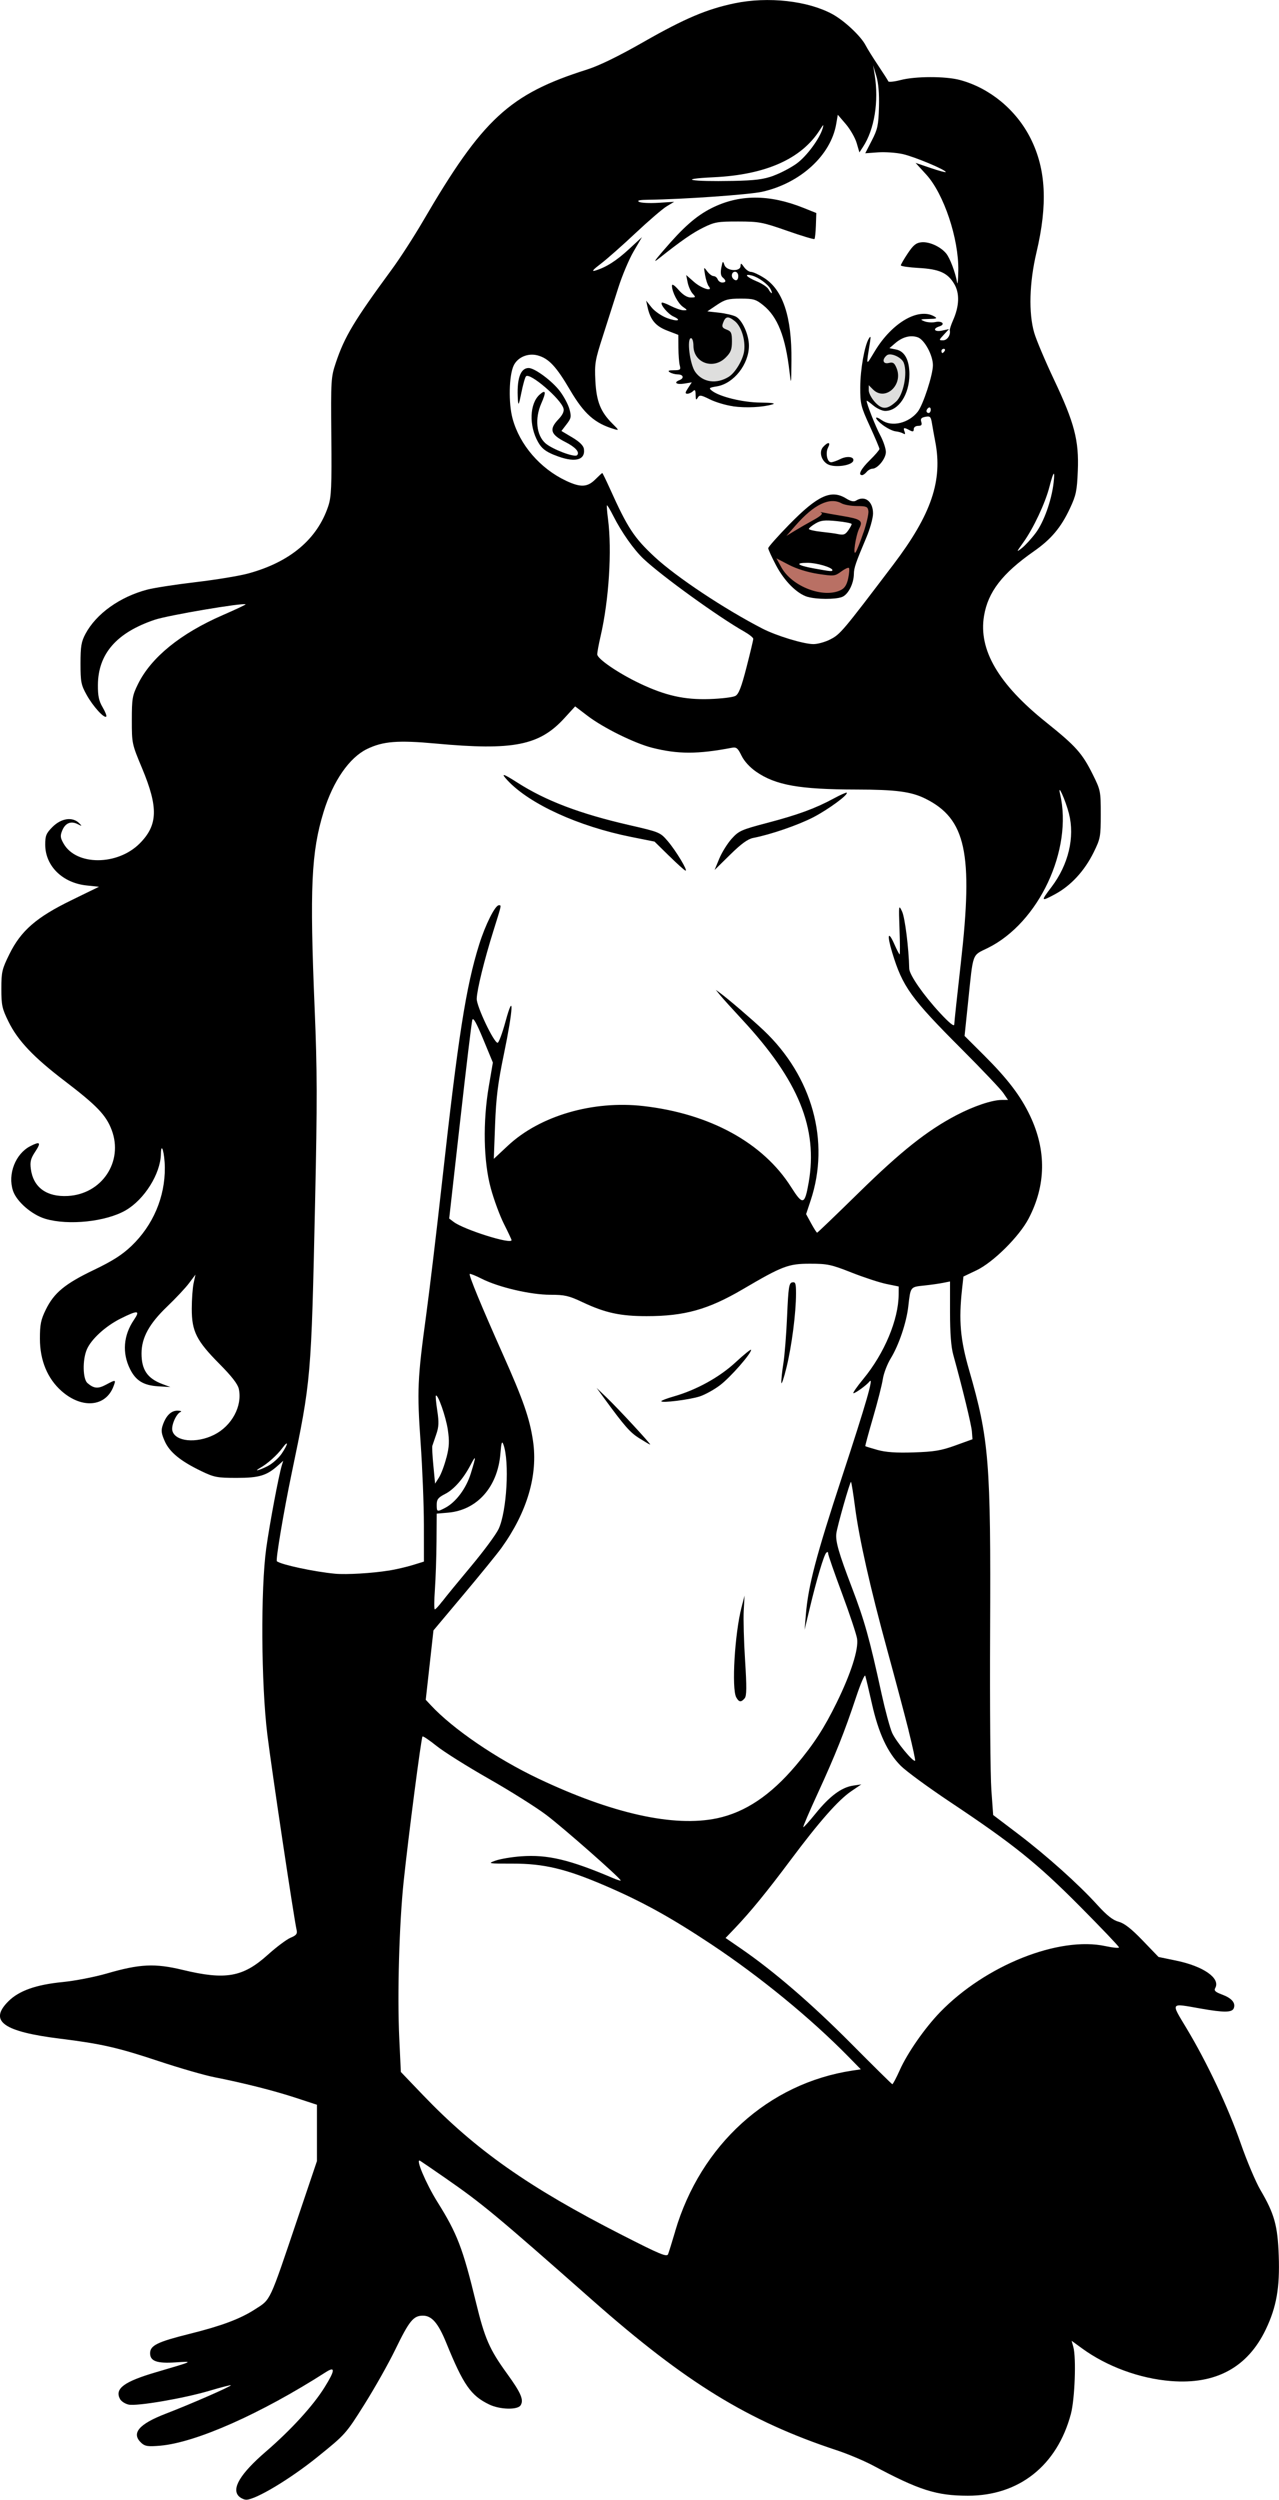 <?xml version="1.0" encoding="UTF-8" standalone="no"?>
<!-- Created with Inkscape (http://www.inkscape.org/) -->

<svg
   width="33.094mm"
   height="64.635mm"
   viewBox="0 0 33.094 64.635"
   version="1.1"
   id="svg5"
   xml:space="preserve"
   inkscape:version="1.2 (dc2aedaf03, 2022-05-15)"
   sodipodi:docname="Cartoon pin-up c.svg"
   xmlns:inkscape="http://www.inkscape.org/namespaces/inkscape"
   xmlns:sodipodi="http://sodipodi.sourceforge.net/DTD/sodipodi-0.dtd"
   xmlns="http://www.w3.org/2000/svg"
   xmlns:svg="http://www.w3.org/2000/svg"
   xmlns:rdf="http://www.w3.org/1999/02/22-rdf-syntax-ns#"
   xmlns:cc="http://creativecommons.org/ns#"
   xmlns:dc="http://purl.org/dc/elements/1.1/"><title
     id="title3614">Cartoon pin-up</title><sodipodi:namedview
     id="namedview7"
     pagecolor="#ffffff"
     bordercolor="#666666"
     borderopacity="1.0"
     inkscape:showpageshadow="2"
     inkscape:pageopacity="0.0"
     inkscape:pagecheckerboard="0"
     inkscape:deskcolor="#d1d1d1"
     inkscape:document-units="mm"
     showgrid="false"
     inkscape:zoom="0.53144145"
     inkscape:cx="743.26155"
     inkscape:cy="474.18205"
     inkscape:window-width="1920"
     inkscape:window-height="1009"
     inkscape:window-x="1912"
     inkscape:window-y="-8"
     inkscape:window-maximized="1"
     inkscape:current-layer="layer1" /><defs
     id="defs2" /><g
     inkscape:label="Lager 1"
     inkscape:groupmode="layer"
     id="layer1"
     transform="translate(92.3,1.885)"><path
       id="path387"
       style="fill:#b97064;fill-opacity:1;stroke:none;stroke-width:0.055px;stroke-linecap:butt;stroke-linejoin:miter;stroke-opacity:1"
       d="m -70.877,10.981 -0.525,0.313 -0.681,0.7 0.11,0.147 1.012,-0.69 0.838,0.193 -0.212,0.819 0.175,0.129 0.405,-1.27 -0.129,-0.193 -0.414,-0.009 z m -1.454,1.463 0.359,0.644 0.543,0.387 0.506,0.064 0.469,-0.074 0.193,-0.331 v -0.423 l -0.157,-0.055 -0.276,0.285 -0.506,-0.064 -0.525,-0.147 z" /><path
       id="path2307"
       style="fill:#dededd;fill-opacity:1;stroke:none;stroke-width:0.139"
       d="m -73.638,6.269 c -0.402,-5.73e-5 -0.884,0.362 -0.884,0.865 1.6e-5,0.503 0.326,0.911 0.727,0.911 0.402,-1.76e-5 0.81,-0.463 0.81,-0.966 -1.6e-5,-0.503 -0.252,-0.81 -0.653,-0.81 z m 4.32,0.911 c -0.251,0.001 -0.584,0.386 -0.583,0.825 5.43e-4,0.439 0.306,0.703 0.557,0.702 0.255,-0.118 0.552,-0.53 0.55,-0.865 -0.001,-0.376 -0.174,-0.637 -0.525,-0.663 z"
       sodipodi:nodetypes="ccccccccsc" /><path
       style="fill:#000000;stroke-width:0.055"
       d="m -86.119,62.659 c -0.197,-0.197 0.038,-0.587 0.696,-1.154 0.652,-0.562 1.225,-1.188 1.521,-1.664 0.273,-0.438 0.283,-0.553 0.035,-0.394 -1.684,1.078 -3.36,1.822 -4.287,1.903 -0.313,0.027 -0.392,0.016 -0.484,-0.067 -0.277,-0.25 -0.076,-0.491 0.637,-0.764 0.613,-0.235 1.699,-0.709 1.675,-0.732 -0.009,-0.009 -0.256,0.054 -0.548,0.141 -0.668,0.199 -1.884,0.407 -2.1,0.359 -0.09,-0.02 -0.189,-0.085 -0.221,-0.144 -0.143,-0.267 0.104,-0.45 0.934,-0.693 0.987,-0.29 0.978,-0.285 0.505,-0.254 -0.484,0.032 -0.66,-0.031 -0.66,-0.236 0,-0.201 0.188,-0.294 1.019,-0.501 0.835,-0.208 1.307,-0.385 1.696,-0.635 0.413,-0.265 0.36,-0.152 1.109,-2.372 l 0.493,-1.461 v -0.728 -0.728 l -0.54,-0.177 c -0.573,-0.188 -1.344,-0.383 -2.117,-0.536 -0.259,-0.051 -0.906,-0.238 -1.439,-0.415 -1.052,-0.35 -1.488,-0.449 -2.546,-0.58 -1.479,-0.183 -1.856,-0.455 -1.342,-0.967 0.276,-0.275 0.716,-0.43 1.41,-0.498 0.313,-0.031 0.823,-0.13 1.134,-0.22 0.857,-0.249 1.246,-0.268 1.97,-0.093 1.107,0.267 1.556,0.187 2.198,-0.391 0.222,-0.2 0.487,-0.398 0.589,-0.441 0.149,-0.062 0.18,-0.101 0.157,-0.201 -0.07,-0.304 -0.647,-4.152 -0.757,-5.049 -0.161,-1.307 -0.175,-3.772 -0.028,-4.828 0.088,-0.632 0.322,-1.874 0.403,-2.139 l 0.036,-0.116 -0.131,0.118 c -0.296,0.266 -0.49,0.325 -1.072,0.325 -0.506,-1.11e-4 -0.584,-0.015 -0.913,-0.173 -0.541,-0.26 -0.824,-0.491 -0.95,-0.775 -0.09,-0.204 -0.099,-0.28 -0.05,-0.421 0.086,-0.246 0.22,-0.374 0.386,-0.369 0.079,0.002 0.112,0.017 0.073,0.033 -0.112,0.045 -0.246,0.351 -0.212,0.485 0.071,0.282 0.619,0.336 1.08,0.106 0.458,-0.228 0.737,-0.746 0.639,-1.188 -0.027,-0.124 -0.186,-0.328 -0.501,-0.645 -0.594,-0.599 -0.716,-0.839 -0.716,-1.424 0,-0.243 0.022,-0.542 0.048,-0.664 l 0.048,-0.221 -0.166,0.221 c -0.091,0.122 -0.347,0.395 -0.568,0.606 -0.464,0.444 -0.661,0.805 -0.662,1.209 -8.82e-4,0.424 0.151,0.648 0.539,0.794 l 0.208,0.078 -0.321,-0.02 c -0.376,-0.024 -0.574,-0.146 -0.723,-0.445 -0.208,-0.418 -0.172,-0.872 0.101,-1.273 0.17,-0.25 0.103,-0.257 -0.345,-0.033 -0.393,0.196 -0.765,0.537 -0.876,0.803 -0.114,0.272 -0.103,0.761 0.019,0.866 0.166,0.142 0.272,0.151 0.478,0.041 0.256,-0.137 0.263,-0.136 0.194,0.045 -0.201,0.529 -0.816,0.584 -1.342,0.12 -0.365,-0.321 -0.561,-0.793 -0.561,-1.352 -4.39e-4,-0.373 0.024,-0.492 0.153,-0.756 0.213,-0.434 0.496,-0.667 1.246,-1.026 0.479,-0.23 0.728,-0.388 0.969,-0.618 0.559,-0.534 0.871,-1.265 0.864,-2.027 -0.004,-0.382 -0.096,-0.696 -0.102,-0.348 -0.01,0.507 -0.425,1.171 -0.909,1.452 -0.508,0.295 -1.481,0.398 -2.079,0.221 -0.352,-0.104 -0.746,-0.446 -0.839,-0.727 -0.141,-0.427 0.063,-0.953 0.446,-1.151 0.256,-0.132 0.288,-0.098 0.132,0.138 -0.12,0.181 -0.141,0.263 -0.116,0.452 0.064,0.477 0.41,0.728 0.96,0.697 0.881,-0.049 1.439,-0.89 1.132,-1.705 -0.145,-0.385 -0.382,-0.632 -1.216,-1.268 -0.807,-0.615 -1.213,-1.043 -1.455,-1.536 -0.165,-0.335 -0.184,-0.423 -0.184,-0.848 9.4e-5,-0.437 0.017,-0.508 0.209,-0.897 0.3,-0.607 0.698,-0.952 1.608,-1.395 l 0.71,-0.346 -0.317,-0.033 c -0.627,-0.065 -1.074,-0.503 -1.075,-1.055 -8.08e-4,-0.232 0.025,-0.294 0.187,-0.457 0.232,-0.232 0.525,-0.271 0.697,-0.094 0.074,0.076 0.07,0.078 -0.044,0.02 -0.174,-0.089 -0.319,-0.03 -0.399,0.163 -0.057,0.138 -0.052,0.19 0.037,0.344 0.327,0.57 1.391,0.567 1.964,-0.005 0.474,-0.474 0.489,-0.93 0.065,-1.945 -0.264,-0.63 -0.266,-0.643 -0.266,-1.245 0,-0.557 0.013,-0.636 0.157,-0.929 0.341,-0.694 1.101,-1.312 2.204,-1.791 0.329,-0.143 0.591,-0.267 0.583,-0.275 -0.049,-0.049 -2.008,0.283 -2.349,0.398 -0.989,0.332 -1.468,0.881 -1.473,1.689 -0.002,0.28 0.026,0.412 0.122,0.574 0.068,0.116 0.111,0.224 0.094,0.241 -0.054,0.054 -0.344,-0.266 -0.507,-0.56 -0.144,-0.259 -0.159,-0.337 -0.159,-0.812 1.11e-4,-0.443 0.02,-0.563 0.128,-0.766 0.278,-0.521 0.889,-0.958 1.601,-1.145 0.175,-0.046 0.742,-0.133 1.259,-0.194 0.517,-0.061 1.128,-0.161 1.356,-0.224 1.08,-0.295 1.783,-0.887 2.067,-1.741 0.079,-0.238 0.091,-0.5 0.079,-1.799 -0.013,-1.467 -0.009,-1.533 0.116,-1.907 0.226,-0.675 0.475,-1.088 1.444,-2.407 0.213,-0.289 0.58,-0.857 0.816,-1.262 1.541,-2.639 2.231,-3.276 4.235,-3.911 0.324,-0.103 0.815,-0.342 1.486,-0.725 1.045,-0.596 1.627,-0.842 2.336,-0.989 0.869,-0.18 1.896,-0.066 2.532,0.28 0.311,0.169 0.737,0.569 0.86,0.807 0.046,0.089 0.193,0.325 0.327,0.524 0.134,0.2 0.251,0.383 0.26,0.407 0.009,0.024 0.152,0.009 0.319,-0.034 0.382,-0.1 1.16,-0.101 1.531,-0.002 0.776,0.207 1.462,0.774 1.834,1.516 0.397,0.794 0.443,1.699 0.149,2.945 -0.184,0.779 -0.206,1.564 -0.058,2.075 0.053,0.183 0.283,0.727 0.511,1.209 0.532,1.125 0.649,1.575 0.617,2.361 -0.021,0.518 -0.045,0.633 -0.202,0.968 -0.234,0.5 -0.486,0.799 -0.938,1.115 -0.813,0.568 -1.185,1.05 -1.287,1.671 -0.145,0.875 0.373,1.761 1.61,2.75 0.771,0.618 0.929,0.795 1.206,1.35 0.199,0.401 0.205,0.429 0.205,1.025 0,0.58 -0.01,0.632 -0.181,0.98 -0.241,0.489 -0.594,0.871 -1.013,1.094 -0.356,0.19 -0.362,0.177 -0.081,-0.192 0.439,-0.577 0.608,-1.288 0.452,-1.898 -0.089,-0.348 -0.303,-0.821 -0.23,-0.509 0.337,1.443 -0.551,3.334 -1.871,3.984 -0.414,0.204 -0.373,0.09 -0.509,1.399 l -0.091,0.874 0.499,0.497 c 0.613,0.61 0.952,1.054 1.196,1.568 0.426,0.897 0.413,1.798 -0.038,2.658 -0.243,0.464 -0.914,1.13 -1.348,1.337 l -0.338,0.161 -0.036,0.326 c -0.089,0.812 -0.047,1.297 0.183,2.094 0.517,1.793 0.563,2.365 0.543,6.766 -0.009,1.887 0.006,3.725 0.032,4.084 l 0.047,0.653 0.645,0.489 c 0.739,0.561 1.567,1.302 2.057,1.843 0.243,0.267 0.397,0.388 0.546,0.428 0.148,0.04 0.325,0.178 0.619,0.483 l 0.411,0.427 0.455,0.094 c 0.71,0.146 1.153,0.457 1.013,0.709 -0.037,0.067 0.001,0.104 0.177,0.169 0.25,0.093 0.355,0.216 0.303,0.353 -0.044,0.114 -0.252,0.116 -0.868,0.007 -0.787,-0.139 -0.765,-0.17 -0.355,0.512 0.532,0.884 1.076,2.039 1.402,2.975 0.159,0.457 0.389,0.999 0.51,1.206 0.362,0.616 0.446,0.917 0.474,1.7 0.03,0.825 -0.058,1.328 -0.336,1.907 -0.469,0.98 -1.291,1.426 -2.454,1.333 -0.811,-0.065 -1.657,-0.376 -2.303,-0.847 l -0.266,-0.194 0.044,0.159 c 0.078,0.278 0.039,1.35 -0.063,1.732 -0.355,1.334 -1.343,2.118 -2.668,2.115 -0.814,-0.002 -1.258,-0.143 -2.452,-0.781 -0.227,-0.121 -0.65,-0.299 -0.941,-0.395 -2.287,-0.755 -3.902,-1.746 -6.316,-3.876 -2.504,-2.209 -2.852,-2.498 -3.807,-3.16 -0.323,-0.224 -0.618,-0.426 -0.655,-0.448 -0.131,-0.078 0.149,0.586 0.447,1.063 0.513,0.819 0.657,1.193 0.998,2.596 0.228,0.937 0.348,1.213 0.801,1.839 0.366,0.505 0.443,0.686 0.354,0.825 -0.079,0.123 -0.537,0.111 -0.812,-0.022 -0.476,-0.23 -0.666,-0.502 -1.113,-1.598 -0.207,-0.507 -0.373,-0.699 -0.603,-0.699 -0.245,0 -0.353,0.132 -0.718,0.885 -0.17,0.35 -0.527,0.983 -0.794,1.408 -0.481,0.765 -0.491,0.776 -1.217,1.362 -0.705,0.569 -1.598,1.104 -1.841,1.104 -0.057,0 -0.144,-0.041 -0.194,-0.091 z m 11.289,-6.854 c 0.659,-2.236 2.415,-3.827 4.588,-4.154 l 0.216,-0.032 -0.326,-0.332 c -0.976,-0.994 -2.284,-2.064 -3.536,-2.896 -1.058,-0.702 -1.795,-1.109 -2.765,-1.525 -1.007,-0.432 -1.577,-0.567 -2.381,-0.566 -0.641,8.09e-4 -0.657,-0.002 -0.443,-0.078 0.122,-0.043 0.422,-0.094 0.666,-0.111 0.679,-0.049 1.25,0.086 2.364,0.56 0.114,0.049 0.208,0.078 0.208,0.066 0,-0.056 -1.494,-1.371 -1.929,-1.698 -0.267,-0.201 -0.938,-0.622 -1.49,-0.936 -0.552,-0.314 -1.157,-0.694 -1.344,-0.844 -0.187,-0.15 -0.351,-0.261 -0.366,-0.246 -0.033,0.033 -0.362,2.562 -0.487,3.744 -0.115,1.09 -0.167,2.929 -0.114,4.056 l 0.041,0.874 0.574,0.599 c 1.359,1.418 2.739,2.388 5.142,3.613 0.995,0.507 1.167,0.579 1.199,0.499 0.02,-0.052 0.103,-0.318 0.184,-0.592 z m 5.811,-4.165 c 0.198,-0.444 0.649,-1.091 1.043,-1.498 1.174,-1.212 3.076,-1.971 4.284,-1.708 0.19,0.041 0.346,0.056 0.346,0.032 0,-0.024 -0.454,-0.5 -1.01,-1.06 -1.11,-1.117 -1.722,-1.608 -3.364,-2.702 -0.558,-0.372 -1.131,-0.791 -1.272,-0.932 -0.344,-0.344 -0.575,-0.841 -0.748,-1.609 -0.079,-0.35 -0.156,-0.674 -0.171,-0.719 -0.015,-0.046 -0.122,0.203 -0.238,0.553 -0.298,0.897 -0.54,1.504 -0.992,2.486 -0.216,0.47 -0.385,0.863 -0.374,0.873 0.011,0.011 0.156,-0.15 0.323,-0.356 0.357,-0.442 0.665,-0.671 0.963,-0.716 l 0.215,-0.032 -0.258,0.175 c -0.335,0.227 -0.824,0.781 -1.568,1.776 -0.621,0.831 -1.039,1.342 -1.448,1.771 l -0.238,0.249 0.4,0.275 c 0.848,0.583 1.824,1.424 2.835,2.441 0.578,0.582 1.064,1.061 1.079,1.065 0.015,0.004 0.102,-0.161 0.194,-0.365 z m -4.731,-6.511 c 0.735,-0.156 1.391,-0.596 2.046,-1.371 0.459,-0.544 0.73,-0.961 1.054,-1.622 0.369,-0.753 0.569,-1.379 0.527,-1.651 -0.018,-0.116 -0.194,-0.644 -0.391,-1.173 -0.197,-0.529 -0.358,-0.993 -0.358,-1.031 0,-0.043 -0.019,-0.049 -0.05,-0.017 -0.062,0.065 -0.251,0.7 -0.426,1.434 l -0.133,0.555 0.032,-0.387 c 0.062,-0.753 0.263,-1.516 0.937,-3.569 0.625,-1.9 0.83,-2.612 0.709,-2.461 -0.074,0.093 -0.361,0.302 -0.414,0.302 -0.027,0 0.088,-0.166 0.255,-0.369 0.547,-0.663 0.912,-1.536 0.915,-2.187 l 0.001,-0.204 -0.318,-0.065 c -0.175,-0.036 -0.58,-0.168 -0.899,-0.294 -0.53,-0.209 -0.625,-0.23 -1.079,-0.23 -0.56,0 -0.712,0.058 -1.743,0.663 -0.891,0.522 -1.503,0.693 -2.482,0.693 -0.684,0 -1.073,-0.085 -1.66,-0.361 -0.355,-0.168 -0.461,-0.192 -0.837,-0.192 -0.506,0 -1.336,-0.194 -1.769,-0.413 -0.16,-0.081 -0.301,-0.138 -0.313,-0.125 -0.029,0.029 0.303,0.834 0.855,2.07 0.529,1.184 0.696,1.663 0.782,2.243 0.132,0.886 -0.15,1.843 -0.815,2.769 -0.103,0.144 -0.542,0.683 -0.974,1.198 l -0.786,0.936 -0.1,0.897 -0.1,0.897 0.129,0.138 c 0.572,0.616 1.698,1.384 2.785,1.9 1.906,0.905 3.51,1.261 4.621,1.026 z m 0.5,-3.128 c -0.123,-0.229 -0.039,-1.644 0.137,-2.328 l 0.079,-0.304 -0.022,0.387 c -0.012,0.213 0.003,0.793 0.035,1.288 0.044,0.696 0.042,0.92 -0.011,0.982 -0.091,0.109 -0.149,0.102 -0.218,-0.026 z m -2.508,-6.698 c -0.241,-0.153 -0.379,-0.31 -0.903,-1.026 l -0.202,-0.277 0.26,0.249 c 0.297,0.284 1.16,1.217 1.126,1.217 -0.013,0 -0.139,-0.074 -0.281,-0.164 z m 0.569,-0.959 c 0,-0.017 0.143,-0.072 0.318,-0.122 0.593,-0.169 1.187,-0.497 1.608,-0.887 0.219,-0.203 0.398,-0.346 0.398,-0.319 0,0.101 -0.538,0.713 -0.804,0.914 -0.151,0.115 -0.387,0.245 -0.524,0.29 -0.263,0.086 -0.996,0.177 -0.996,0.124 z m 3.106,-0.482 c -0.003,-0.076 0.021,-0.3 0.053,-0.498 0.032,-0.198 0.076,-0.745 0.096,-1.217 0.033,-0.755 0.049,-0.859 0.134,-0.876 0.083,-0.016 0.097,0.026 0.097,0.288 0,0.503 -0.11,1.355 -0.247,1.915 -0.071,0.289 -0.131,0.463 -0.134,0.387 z m 3.291,8.986 c -0.106,-0.422 -0.354,-1.353 -0.55,-2.068 -0.441,-1.611 -0.727,-2.879 -0.834,-3.7 -0.045,-0.346 -0.092,-0.638 -0.104,-0.65 -0.023,-0.023 -0.357,1.148 -0.38,1.334 -0.025,0.202 0.064,0.511 0.399,1.388 0.332,0.869 0.458,1.32 0.772,2.759 0.093,0.424 0.215,0.876 0.272,1.006 0.099,0.223 0.548,0.769 0.595,0.722 0.012,-0.012 -0.065,-0.367 -0.171,-0.79 z m -12.064,-3.327 c 0.086,-0.114 0.423,-0.525 0.747,-0.912 0.324,-0.387 0.644,-0.82 0.711,-0.962 0.212,-0.451 0.285,-1.745 0.124,-2.183 -0.038,-0.104 -0.054,-0.057 -0.078,0.234 -0.069,0.864 -0.603,1.464 -1.357,1.528 l -0.291,0.025 -0.005,0.726 c -0.003,0.4 -0.022,0.957 -0.042,1.238 -0.02,0.282 -0.021,0.512 -0.002,0.512 0.019,-6e-6 0.106,-0.093 0.192,-0.208 z m -1.389,-0.796 c 0.183,-0.03 0.463,-0.095 0.623,-0.144 l 0.291,-0.09 -8.08e-4,-0.945 c -4.18e-4,-0.519 -0.039,-1.48 -0.085,-2.134 -0.094,-1.339 -0.081,-1.649 0.144,-3.295 0.087,-0.64 0.272,-2.184 0.41,-3.431 0.418,-3.772 0.619,-5.059 0.962,-6.152 0.161,-0.513 0.412,-1.013 0.508,-1.013 0.071,0 0.078,-0.034 -0.139,0.658 -0.236,0.751 -0.426,1.524 -0.433,1.759 -0.006,0.194 0.449,1.15 0.542,1.139 0.03,-0.004 0.122,-0.251 0.203,-0.55 0.225,-0.825 0.2,-0.32 -0.041,0.84 -0.156,0.752 -0.202,1.118 -0.229,1.826 l -0.033,0.885 0.366,-0.342 c 0.826,-0.772 2.199,-1.173 3.506,-1.023 1.722,0.197 3.095,0.95 3.82,2.093 0.304,0.48 0.353,0.467 0.455,-0.114 0.244,-1.404 -0.26,-2.641 -1.718,-4.212 -0.255,-0.274 -0.513,-0.56 -0.574,-0.635 l -0.111,-0.137 0.111,0.081 c 0.211,0.155 0.832,0.687 1.126,0.965 1.261,1.193 1.726,2.872 1.218,4.398 l -0.118,0.355 0.131,0.24 c 0.072,0.132 0.141,0.24 0.154,0.24 0.013,0 0.499,-0.467 1.082,-1.038 1.092,-1.07 1.766,-1.604 2.522,-2 0.451,-0.235 0.923,-0.394 1.176,-0.394 h 0.16 l -0.123,-0.18 c -0.068,-0.099 -0.547,-0.603 -1.064,-1.121 -1.331,-1.331 -1.54,-1.622 -1.81,-2.509 -0.141,-0.466 -0.108,-0.587 0.058,-0.211 0.063,0.142 0.123,0.258 0.134,0.258 0.011,0 0.01,-0.293 -0.003,-0.65 -0.023,-0.635 -0.021,-0.646 0.067,-0.457 0.074,0.16 0.172,0.938 0.184,1.474 0.004,0.162 0.37,0.689 0.804,1.155 0.232,0.25 0.36,0.353 0.361,0.291 4.19e-4,-0.053 0.078,-0.775 0.172,-1.605 0.321,-2.832 0.13,-3.713 -0.918,-4.235 -0.367,-0.182 -0.76,-0.234 -1.787,-0.236 -1.476,-0.003 -2.085,-0.111 -2.592,-0.46 -0.165,-0.114 -0.309,-0.272 -0.379,-0.415 -0.096,-0.197 -0.132,-0.227 -0.25,-0.205 -0.884,0.169 -1.397,0.169 -2.066,-8.82e-4 -0.451,-0.115 -1.257,-0.512 -1.663,-0.821 l -0.326,-0.248 -0.278,0.304 c -0.648,0.709 -1.324,0.842 -3.329,0.657 -0.976,-0.09 -1.364,-0.06 -1.778,0.141 -0.457,0.221 -0.878,0.829 -1.121,1.617 -0.323,1.047 -0.365,1.963 -0.234,5.108 0.066,1.578 0.068,2.39 0.011,4.981 -0.1,4.582 -0.102,4.608 -0.607,7.025 -0.203,0.973 -0.417,2.242 -0.382,2.27 0.11,0.089 0.972,0.273 1.509,0.323 0.289,0.027 0.965,-0.013 1.384,-0.082 z m 7.259,-18.479 -0.378,-0.371 -0.602,-0.12 c -1.368,-0.273 -2.633,-0.851 -3.204,-1.465 -0.182,-0.196 -0.12,-0.182 0.255,0.058 0.739,0.473 1.617,0.806 2.891,1.099 0.794,0.182 0.807,0.188 1.004,0.418 0.214,0.251 0.53,0.777 0.457,0.761 -0.025,-0.005 -0.215,-0.177 -0.423,-0.381 z m 1.297,0.07 c 0.067,-0.161 0.211,-0.392 0.32,-0.514 0.185,-0.205 0.25,-0.234 0.919,-0.41 0.796,-0.209 1.254,-0.377 1.725,-0.633 0.172,-0.093 0.323,-0.16 0.334,-0.149 0.049,0.049 -0.474,0.433 -0.863,0.635 -0.392,0.203 -1.104,0.448 -1.556,0.535 -0.139,0.027 -0.308,0.149 -0.597,0.433 l -0.403,0.396 z m -7.097,16.788 c 0.281,-0.145 0.547,-0.501 0.668,-0.891 0.142,-0.459 0.14,-0.5 -0.007,-0.219 -0.186,0.356 -0.43,0.633 -0.66,0.75 -0.177,0.09 -0.215,0.139 -0.215,0.275 0,0.189 0.008,0.192 0.214,0.085 z m 0.038,-1.301 c 0.073,-0.283 0.079,-0.425 0.035,-0.724 -0.05,-0.336 -0.26,-0.934 -0.309,-0.878 -0.011,0.012 0.006,0.188 0.037,0.391 0.045,0.295 0.04,0.416 -0.027,0.609 -0.046,0.132 -0.091,0.266 -0.101,0.296 -0.01,0.03 0.002,0.263 0.027,0.517 l 0.044,0.462 0.101,-0.16 c 0.056,-0.088 0.142,-0.318 0.191,-0.512 z m -4.624,0.218 c 0.119,-0.061 0.28,-0.204 0.358,-0.317 0.174,-0.255 0.187,-0.376 0.016,-0.144 -0.131,0.178 -0.382,0.402 -0.567,0.506 -0.191,0.108 -0.034,0.071 0.194,-0.045 z m 17.792,-0.533 0.443,-0.16 -0.015,-0.2 c -0.014,-0.176 -0.238,-1.101 -0.482,-1.983 -0.057,-0.205 -0.084,-0.559 -0.084,-1.1 v -0.797 l -0.18,0.036 c -0.099,0.02 -0.322,0.052 -0.497,0.07 -0.352,0.037 -0.345,0.027 -0.403,0.54 -0.048,0.42 -0.245,1.003 -0.455,1.344 -0.09,0.147 -0.182,0.388 -0.204,0.535 -0.022,0.147 -0.136,0.595 -0.253,0.995 -0.117,0.4 -0.207,0.732 -0.2,0.739 0.007,0.007 0.148,0.05 0.314,0.097 0.215,0.06 0.484,0.079 0.938,0.064 0.531,-0.017 0.71,-0.047 1.079,-0.18 z m -11.483,-5.307 c 0,-0.016 -0.088,-0.204 -0.196,-0.418 -0.108,-0.214 -0.262,-0.63 -0.342,-0.926 -0.189,-0.693 -0.208,-1.717 -0.05,-2.64 l 0.104,-0.609 -0.25,-0.604 c -0.177,-0.427 -0.259,-0.573 -0.282,-0.498 -0.018,0.058 -0.16,1.237 -0.315,2.62 l -0.283,2.515 0.115,0.087 c 0.266,0.201 1.498,0.589 1.498,0.472 z m 5.788,-14.07 c 0.089,-0.048 0.156,-0.218 0.291,-0.743 0.096,-0.374 0.175,-0.706 0.175,-0.736 -4.19e-4,-0.03 -0.106,-0.115 -0.235,-0.188 -0.661,-0.373 -2.13,-1.433 -2.606,-1.881 -0.248,-0.234 -0.567,-0.685 -0.779,-1.105 -0.082,-0.163 -0.157,-0.287 -0.166,-0.277 -0.009,0.011 0.003,0.169 0.027,0.351 0.106,0.817 0.024,2.101 -0.192,3.033 -0.048,0.207 -0.087,0.419 -0.086,0.47 0.002,0.116 0.554,0.492 1.105,0.753 0.663,0.314 1.152,0.423 1.799,0.402 0.304,-0.01 0.605,-0.046 0.669,-0.081 z m 2.46,-1.465 c 0.255,-0.129 0.318,-0.203 1.63,-1.933 0.985,-1.299 1.281,-2.17 1.084,-3.183 -0.028,-0.146 -0.066,-0.355 -0.084,-0.465 -0.029,-0.178 -0.048,-0.197 -0.171,-0.173 -0.106,0.02 -0.131,0.051 -0.106,0.13 0.025,0.079 0.005,0.104 -0.081,0.104 -0.066,0 -0.114,0.036 -0.114,0.085 0,0.067 -0.023,0.073 -0.107,0.028 -0.147,-0.079 -0.172,-0.072 -0.131,0.035 0.025,0.064 0.015,0.079 -0.033,0.05 -0.037,-0.023 -0.128,-0.049 -0.202,-0.057 -0.073,-0.008 -0.223,-0.083 -0.333,-0.166 -0.213,-0.163 -0.228,-0.266 -0.017,-0.119 0.257,0.18 0.693,0.075 0.927,-0.222 0.139,-0.177 0.392,-0.953 0.392,-1.202 0,-0.26 -0.22,-0.663 -0.393,-0.722 -0.187,-0.064 -0.393,-0.01 -0.582,0.152 l -0.15,0.129 0.173,0.035 c 0.222,0.044 0.344,0.273 0.344,0.643 0,0.521 -0.281,0.945 -0.627,0.945 -0.077,0 -0.216,-0.064 -0.31,-0.143 -0.094,-0.079 -0.17,-0.133 -0.17,-0.119 0,0.081 0.231,0.666 0.353,0.893 0.08,0.149 0.145,0.343 0.145,0.431 0,0.17 -0.212,0.432 -0.35,0.432 -0.043,0 -0.11,0.037 -0.148,0.083 -0.038,0.046 -0.091,0.083 -0.117,0.083 -0.114,0 -0.031,-0.16 0.2,-0.387 0.137,-0.134 0.249,-0.265 0.249,-0.29 0,-0.025 -0.112,-0.29 -0.249,-0.589 -0.233,-0.508 -0.249,-0.574 -0.248,-1.008 8.08e-4,-0.457 0.112,-1.082 0.224,-1.26 0.044,-0.07 0.051,-0.054 0.031,0.076 -0.106,0.671 -0.118,0.648 0.128,0.243 0.445,-0.731 1.126,-1.125 1.535,-0.887 0.084,0.049 0.058,0.06 -0.147,0.064 -0.219,0.005 -0.233,0.012 -0.114,0.059 0.074,0.03 0.203,0.039 0.285,0.021 0.176,-0.039 0.27,0.06 0.106,0.112 -0.187,0.059 -0.13,0.151 0.068,0.109 l 0.18,-0.039 -0.134,0.145 c -0.131,0.142 -0.132,0.145 -0.018,0.145 0.107,0 0.199,-0.138 0.173,-0.257 -0.006,-0.026 0.032,-0.143 0.084,-0.261 0.163,-0.367 0.174,-0.697 0.032,-0.937 -0.171,-0.29 -0.386,-0.386 -0.926,-0.416 -0.251,-0.014 -0.457,-0.044 -0.457,-0.067 0,-0.023 0.081,-0.163 0.18,-0.311 0.144,-0.215 0.215,-0.273 0.356,-0.286 0.199,-0.019 0.488,0.111 0.635,0.287 0.099,0.118 0.242,0.497 0.285,0.754 0.013,0.076 0.027,-0.063 0.031,-0.309 0.014,-0.824 -0.374,-1.984 -0.83,-2.483 l -0.276,-0.302 0.391,0.133 c 0.215,0.073 0.391,0.12 0.391,0.105 0,-0.059 -0.816,-0.399 -1.113,-0.465 -0.171,-0.038 -0.459,-0.058 -0.641,-0.045 l -0.33,0.024 0.17,-0.33 c 0.15,-0.29 0.172,-0.393 0.185,-0.861 0.01,-0.353 -0.013,-0.624 -0.068,-0.808 l -0.083,-0.277 0.04,0.249 c 0.111,0.688 -0.006,1.41 -0.302,1.862 l -0.093,0.143 -0.071,-0.243 c -0.039,-0.134 -0.165,-0.353 -0.279,-0.487 l -0.209,-0.244 -0.041,0.238 c -0.138,0.811 -0.929,1.534 -1.919,1.754 -0.333,0.074 -2.071,0.196 -2.927,0.205 -0.242,0.003 -0.319,0.019 -0.256,0.055 0.05,0.028 0.275,0.039 0.5,0.025 l 0.409,-0.026 -0.194,0.117 c -0.107,0.064 -0.469,0.376 -0.806,0.692 -0.336,0.316 -0.741,0.674 -0.9,0.794 -0.196,0.148 -0.244,0.205 -0.15,0.178 0.284,-0.084 0.554,-0.255 0.881,-0.557 l 0.336,-0.311 -0.217,0.371 c -0.119,0.204 -0.296,0.624 -0.394,0.933 -0.098,0.309 -0.277,0.87 -0.398,1.246 -0.204,0.631 -0.219,0.72 -0.197,1.162 0.027,0.536 0.134,0.805 0.441,1.11 0.174,0.173 0.176,0.181 0.046,0.142 -0.502,-0.149 -0.78,-0.395 -1.141,-1.01 -0.359,-0.611 -0.551,-0.816 -0.837,-0.895 -0.25,-0.069 -0.52,0.045 -0.623,0.262 -0.122,0.259 -0.137,0.97 -0.028,1.372 0.183,0.676 0.712,1.29 1.384,1.607 0.375,0.177 0.552,0.169 0.756,-0.035 0.091,-0.091 0.173,-0.166 0.181,-0.166 0.008,0 0.096,0.181 0.196,0.401 0.458,1.018 0.627,1.276 1.165,1.774 0.557,0.516 1.801,1.342 2.781,1.847 0.361,0.186 1.056,0.398 1.316,0.402 0.108,0.002 0.307,-0.053 0.443,-0.122 z m -0.585,-1.097 c -0.276,-0.08 -0.604,-0.408 -0.82,-0.818 -0.111,-0.211 -0.202,-0.41 -0.202,-0.442 0,-0.031 0.243,-0.305 0.54,-0.609 0.741,-0.757 1.088,-0.916 1.475,-0.677 0.119,0.074 0.2,0.091 0.256,0.056 0.227,-0.144 0.441,0.018 0.441,0.332 0,0.116 -0.077,0.395 -0.172,0.619 -0.279,0.661 -0.322,0.786 -0.324,0.948 -0.004,0.252 -0.15,0.534 -0.308,0.593 -0.174,0.066 -0.653,0.064 -0.887,-0.004 z m 0.86,-0.179 c 0.098,-0.049 0.153,-0.139 0.188,-0.305 0.027,-0.129 0.035,-0.249 0.018,-0.266 -0.017,-0.017 -0.108,0.025 -0.201,0.094 -0.163,0.12 -0.187,0.123 -0.599,0.06 -0.266,-0.041 -0.553,-0.13 -0.753,-0.234 l -0.324,-0.168 0.13,0.235 c 0.276,0.499 1.095,0.809 1.541,0.584 z m -0.221,-0.512 c 0,-0.071 -0.404,-0.191 -0.644,-0.191 -0.341,0 -0.265,0.067 0.163,0.145 0.429,0.078 0.48,0.083 0.48,0.045 z m 0.806,-0.978 c 0.079,-0.235 0.135,-0.484 0.125,-0.553 -0.016,-0.112 -0.049,-0.126 -0.295,-0.128 -0.152,-10e-4 -0.331,-0.032 -0.398,-0.069 -0.305,-0.17 -0.714,0.025 -1.189,0.568 l -0.24,0.274 0.212,-0.13 c 0.117,-0.072 0.337,-0.198 0.49,-0.282 0.179,-0.098 0.251,-0.164 0.203,-0.186 -0.041,-0.019 -0.025,-0.023 0.036,-0.009 0.061,0.014 0.285,0.054 0.498,0.089 0.488,0.081 0.548,0.124 0.448,0.319 -0.093,0.183 -0.176,0.74 -0.092,0.617 0.031,-0.046 0.121,-0.275 0.2,-0.51 z m -0.394,-0.055 c 0.047,-0.068 0.086,-0.14 0.086,-0.16 0,-0.021 -0.173,-0.055 -0.384,-0.076 -0.318,-0.032 -0.413,-0.021 -0.553,0.062 -0.093,0.055 -0.17,0.118 -0.17,0.14 0,0.022 0.143,0.055 0.318,0.074 0.175,0.019 0.356,0.043 0.401,0.053 0.179,0.038 0.218,0.026 0.301,-0.092 z m -0.539,-1.709 c -0.165,-0.096 -0.224,-0.323 -0.114,-0.444 0.126,-0.139 0.205,-0.131 0.129,0.013 -0.074,0.139 -0.025,0.382 0.078,0.382 0.04,0 0.149,-0.038 0.241,-0.084 0.174,-0.087 0.367,-0.059 0.332,0.048 -0.042,0.126 -0.496,0.184 -0.665,0.085 z m -7.067,-0.235 c -0.235,-0.097 -0.332,-0.174 -0.425,-0.341 -0.236,-0.42 -0.217,-0.986 0.04,-1.219 0.163,-0.147 0.179,-0.074 0.047,0.223 -0.173,0.391 -0.129,0.821 0.104,1.03 0.173,0.155 0.756,0.376 0.821,0.311 0.076,-0.076 -0.041,-0.208 -0.301,-0.34 -0.388,-0.197 -0.429,-0.329 -0.181,-0.589 0.107,-0.112 0.151,-0.205 0.131,-0.279 -0.064,-0.244 -0.868,-0.935 -0.97,-0.833 -0.025,0.025 -0.079,0.217 -0.121,0.427 -0.062,0.311 -0.078,0.346 -0.089,0.189 -0.036,-0.54 0.061,-0.83 0.278,-0.83 0.156,0 0.605,0.332 0.806,0.596 0.105,0.137 0.217,0.348 0.25,0.468 0.053,0.195 0.045,0.236 -0.075,0.391 l -0.133,0.173 0.282,0.168 c 0.187,0.112 0.288,0.211 0.3,0.296 0.043,0.305 -0.257,0.366 -0.765,0.157 z m 4.621,-1.262 c -0.183,-0.025 -0.451,-0.105 -0.596,-0.177 -0.238,-0.118 -0.27,-0.122 -0.317,-0.042 -0.041,0.07 -0.052,0.055 -0.054,-0.074 -0.001,-0.127 -0.016,-0.148 -0.068,-0.097 -0.037,0.037 -0.102,0.066 -0.145,0.066 -0.063,0 -0.06,-0.029 0.018,-0.147 l 0.096,-0.147 -0.2,0.033 c -0.198,0.032 -0.278,-0.03 -0.117,-0.091 0.126,-0.049 0.099,-0.146 -0.042,-0.147 -0.068,-4.394e-4 -0.162,-0.025 -0.208,-0.054 -0.063,-0.04 -0.037,-0.054 0.103,-0.054 0.166,-7.347e-4 0.183,-0.014 0.153,-0.125 -0.018,-0.068 -0.034,-0.274 -0.035,-0.457 l -0.002,-0.332 -0.288,-0.111 c -0.3,-0.115 -0.437,-0.279 -0.509,-0.609 l -0.036,-0.166 0.141,0.176 c 0.078,0.097 0.253,0.218 0.391,0.271 0.269,0.103 0.411,0.071 0.172,-0.038 -0.138,-0.063 -0.346,-0.311 -0.299,-0.357 0.012,-0.012 0.119,0.027 0.237,0.088 0.118,0.06 0.266,0.11 0.327,0.11 0.104,0 0.103,-0.006 -0.018,-0.09 -0.13,-0.091 -0.283,-0.386 -0.283,-0.546 0,-0.055 0.062,-0.016 0.172,0.109 0.112,0.128 0.221,0.196 0.313,0.196 0.133,0 0.136,-0.006 0.05,-0.1 -0.05,-0.055 -0.108,-0.186 -0.129,-0.291 l -0.038,-0.19 0.205,0.18 c 0.199,0.174 0.506,0.264 0.379,0.111 -0.031,-0.038 -0.074,-0.169 -0.095,-0.291 -0.037,-0.216 -0.036,-0.218 0.054,-0.097 0.05,0.068 0.125,0.125 0.166,0.125 0.041,0 0.088,0.037 0.106,0.083 0.018,0.046 0.07,0.083 0.117,0.083 0.104,0 0.109,-0.051 0.012,-0.132 -0.049,-0.042 -0.06,-0.123 -0.034,-0.255 0.034,-0.175 0.042,-0.181 0.079,-0.069 0.053,0.161 0.414,0.185 0.418,0.028 0.002,-0.081 0.017,-0.077 0.09,0.028 0.048,0.068 0.129,0.125 0.18,0.125 0.051,0 0.204,0.07 0.339,0.156 0.489,0.31 0.719,1.006 0.708,2.14 -0.006,0.631 -0.009,0.645 -0.051,0.281 -0.105,-0.904 -0.307,-1.415 -0.679,-1.715 -0.191,-0.153 -0.251,-0.171 -0.585,-0.171 -0.322,0 -0.406,0.023 -0.617,0.165 l -0.245,0.165 0.306,0.034 c 0.168,0.019 0.363,0.065 0.434,0.102 0.166,0.089 0.337,0.47 0.337,0.751 0,0.48 -0.392,0.978 -0.826,1.051 -0.209,0.035 -0.22,0.045 -0.129,0.116 0.202,0.155 0.797,0.3 1.254,0.304 0.294,0.003 0.403,0.019 0.312,0.046 -0.252,0.076 -0.687,0.098 -1.024,0.051 z m -0.105,-0.765 c 0.165,-0.103 0.364,-0.437 0.394,-0.661 0.038,-0.287 -0.073,-0.643 -0.244,-0.777 -0.171,-0.135 -0.238,-0.125 -0.301,0.045 -0.038,0.102 -0.021,0.133 0.092,0.176 0.119,0.045 0.137,0.087 0.137,0.307 0,0.208 -0.03,0.285 -0.162,0.416 -0.323,0.323 -0.834,0.136 -0.834,-0.306 0,-0.108 -0.028,-0.196 -0.062,-0.196 -0.116,0 -0.032,0.676 0.108,0.873 0.195,0.274 0.551,0.324 0.872,0.124 z m 1.076,-2.266 c -0.07,-0.13 -0.317,-0.308 -0.486,-0.35 -0.216,-0.054 -0.135,0.042 0.128,0.151 0.139,0.057 0.277,0.149 0.306,0.205 0.03,0.056 0.067,0.101 0.082,0.101 0.015,0 0.002,-0.048 -0.03,-0.107 z M -73.197,5.252 c 0,-0.061 -0.037,-0.111 -0.083,-0.111 -0.084,0 -0.114,0.117 -0.046,0.184 0.07,0.07 0.129,0.036 0.129,-0.074 z m -1.937,-0.66 c 0.514,-0.601 0.842,-0.89 1.235,-1.09 0.719,-0.366 1.498,-0.369 2.392,-0.011 l 0.329,0.132 -0.011,0.323 c -0.006,0.178 -0.023,0.335 -0.037,0.349 -0.014,0.014 -0.333,-0.081 -0.708,-0.213 -0.634,-0.222 -0.723,-0.239 -1.263,-0.24 -0.527,-0.001 -0.611,0.013 -0.898,0.154 -0.286,0.14 -0.585,0.348 -1.15,0.797 -0.157,0.125 -0.136,0.086 0.111,-0.202 z m 9.632,7.304 c 0.211,-0.281 0.411,-0.841 0.464,-1.299 0.04,-0.348 -0.003,-0.304 -0.11,0.112 -0.107,0.415 -0.414,1.069 -0.67,1.425 -0.189,0.263 -0.191,0.27 -0.041,0.152 0.086,-0.068 0.247,-0.243 0.357,-0.39 z m -2.715,-3.188 c 0,-0.047 -0.025,-0.071 -0.055,-0.052 -0.03,0.019 -0.055,0.058 -0.055,0.086 0,0.029 0.025,0.052 0.055,0.052 0.03,0 0.055,-0.039 0.055,-0.086 z M -69.116,8.501 c 0.192,-0.176 0.304,-0.736 0.201,-1.005 -0.056,-0.145 -0.345,-0.272 -0.44,-0.193 -0.132,0.11 -0.099,0.235 0.053,0.197 0.108,-0.027 0.144,-0.004 0.2,0.131 0.181,0.437 -0.293,0.869 -0.609,0.554 l -0.111,-0.111 v 0.132 c 0,0.073 0.074,0.212 0.164,0.309 0.183,0.196 0.315,0.192 0.541,-0.014 z m 1.259,-1.312 c 0.019,-0.03 0.008,-0.055 -0.024,-0.055 -0.032,0 -0.059,0.025 -0.059,0.055 0,0.03 0.011,0.055 0.024,0.055 0.013,0 0.04,-0.025 0.059,-0.055 z m -4.427,-4.532 c 0.183,-0.066 0.451,-0.207 0.597,-0.313 0.263,-0.192 0.596,-0.644 0.673,-0.909 0.034,-0.117 0.022,-0.111 -0.073,0.04 -0.475,0.748 -1.398,1.159 -2.746,1.223 -0.976,0.046 -0.601,0.118 0.498,0.095 0.571,-0.012 0.788,-0.039 1.051,-0.134 z"
       id="path248" /></g></svg>
